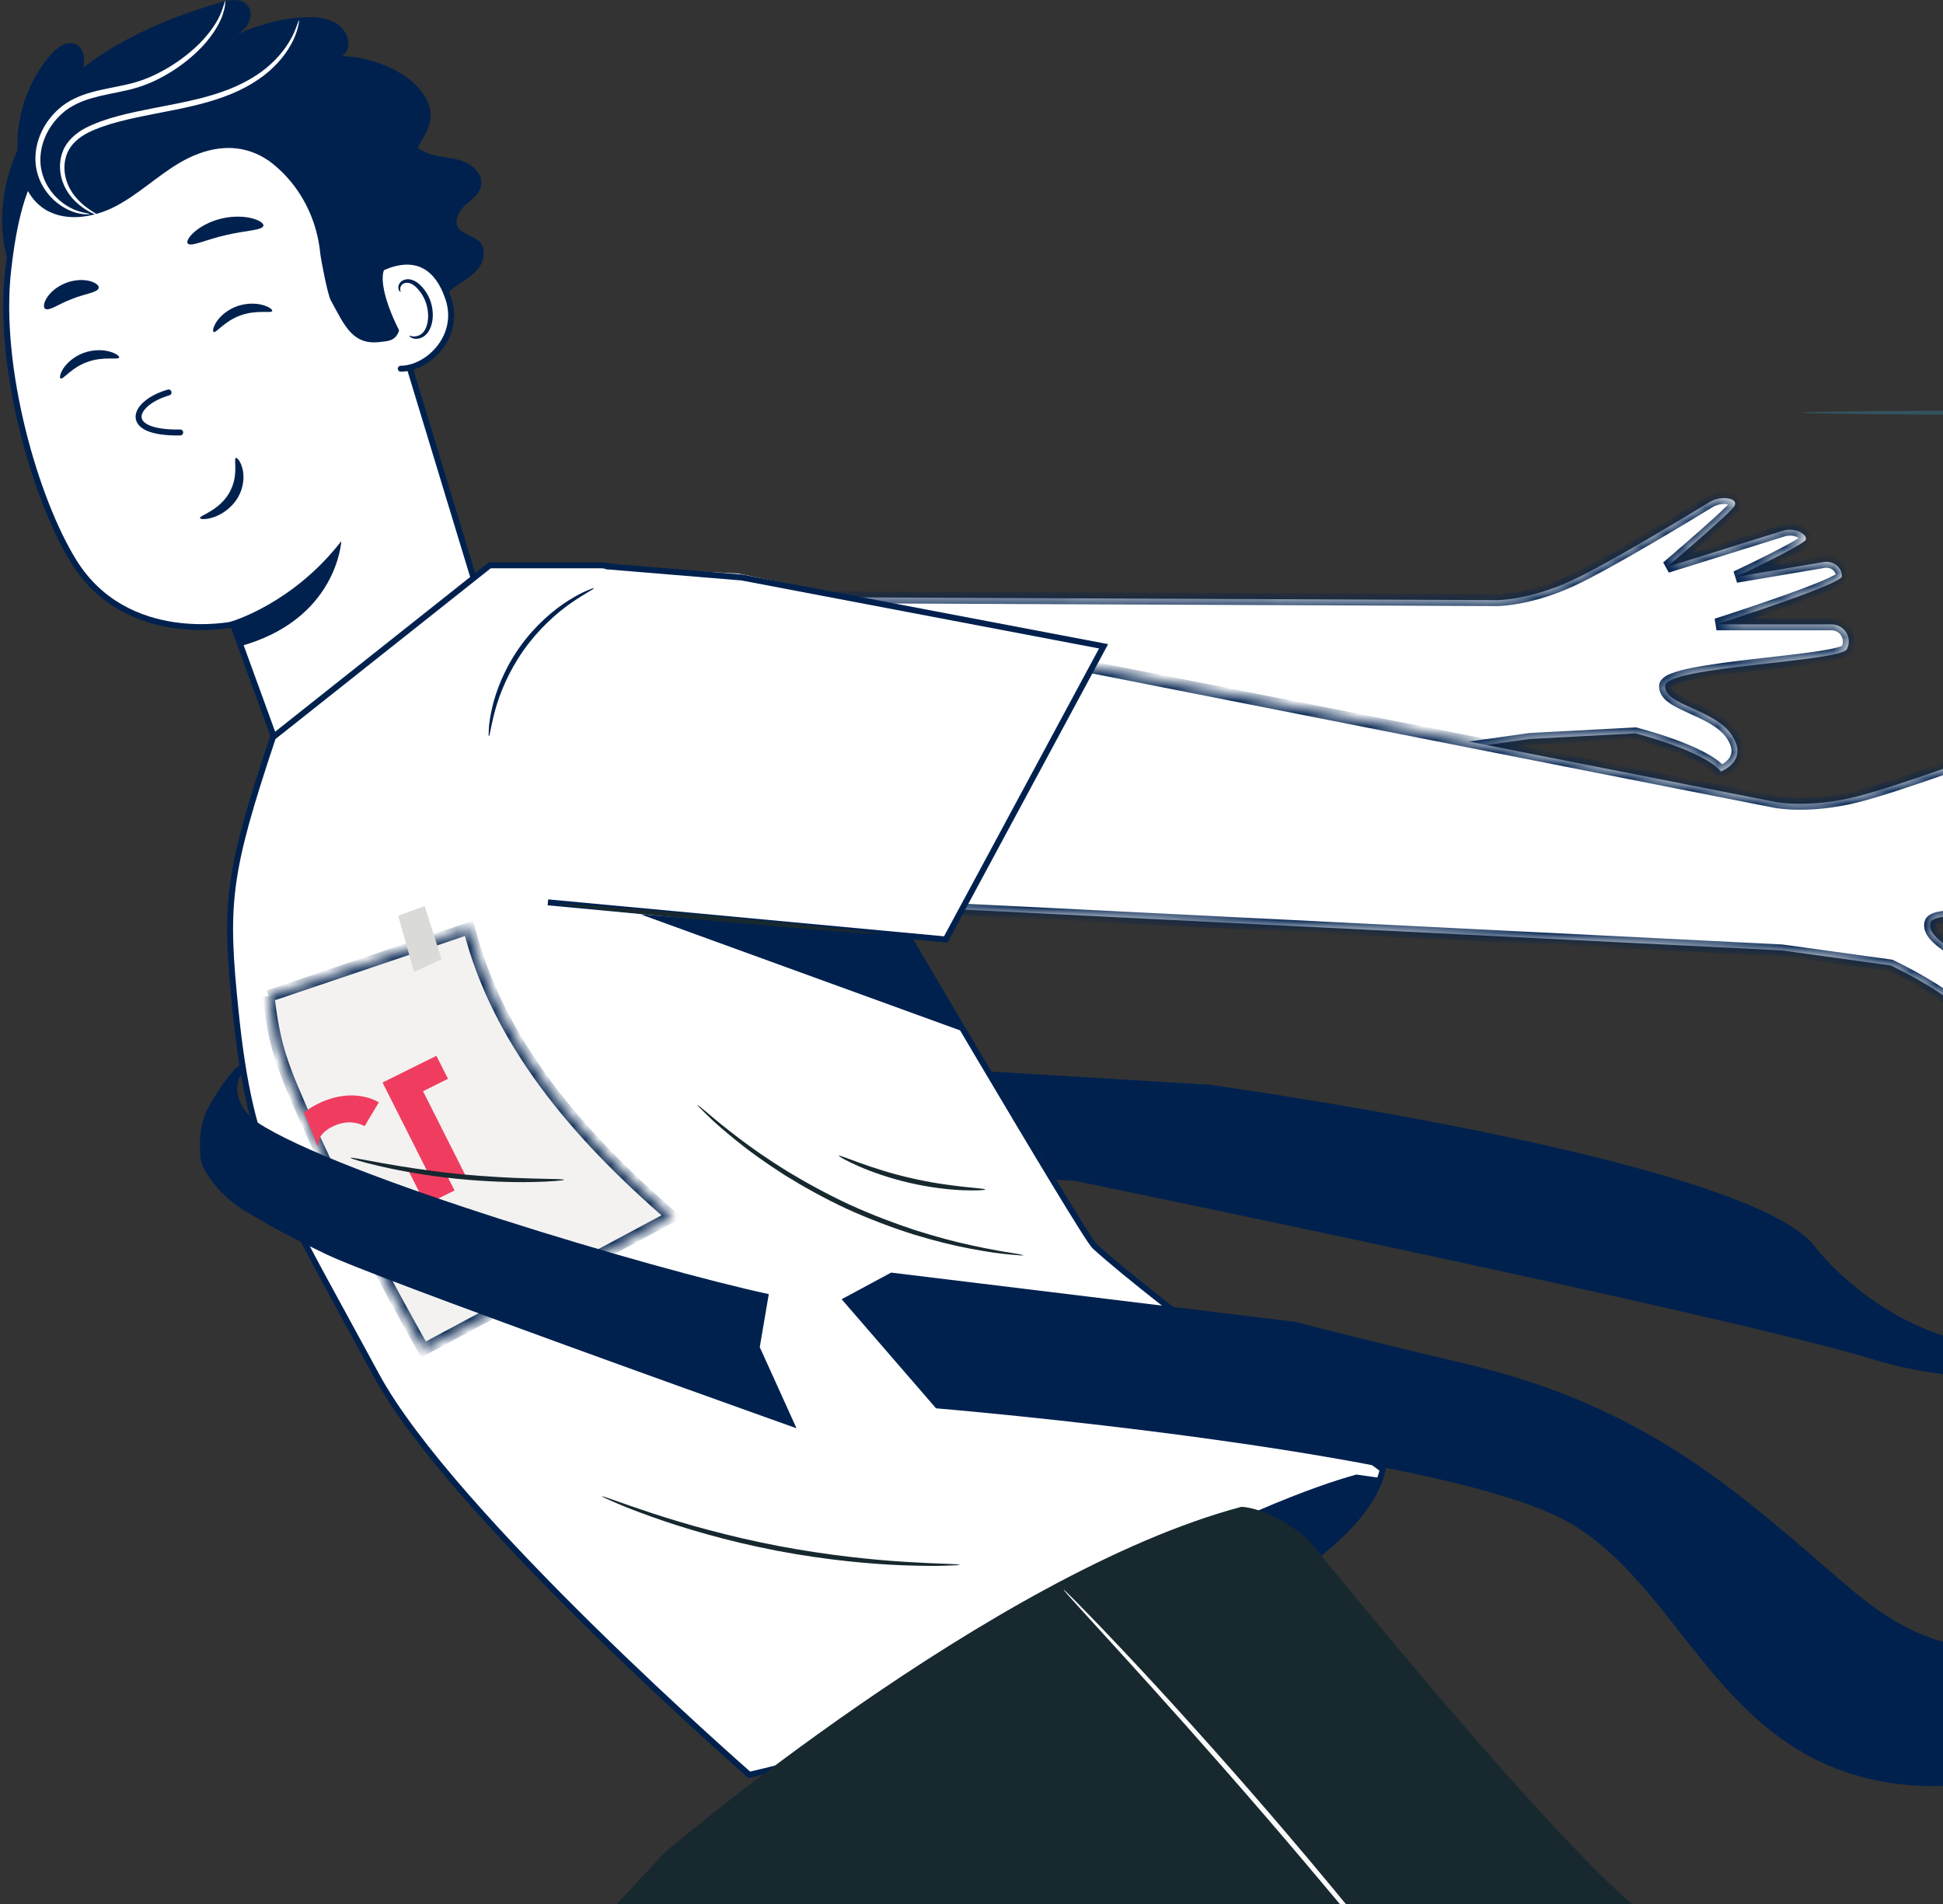 <?xml version="1.0" encoding="UTF-8"?> <svg xmlns="http://www.w3.org/2000/svg" width="151" height="148" viewBox="0 0 151 148" fill="none"><rect x="0" y="0" width="151" height="148" fill="#333333" stroke="none"/><g clip-path="url(#clip0_5929:67268)"><mask id="path-1-inside-1_5929:67268" fill="white"><path fill-rule="evenodd" clip-rule="evenodd" d="M105.491 182.921C84.937 164.72 67.065 136.188 66.78 135.245L100.937 118.027L108.544 139.365L135.735 171.663L193.657 167.08L200.873 177.613L180.55 182.921H105.491Z"></path></mask><path fill-rule="evenodd" clip-rule="evenodd" d="M105.491 182.921C84.937 164.72 67.065 136.188 66.78 135.245L100.937 118.027L108.544 139.365L135.735 171.663L193.657 167.08L200.873 177.613L180.55 182.921H105.491Z" fill="white"></path><path d="M66.78 135.245L66.572 134.832L66.225 135.007L66.337 135.379L66.78 135.245ZM105.491 182.921L105.184 183.267L105.316 183.384H105.491V182.921ZM100.937 118.027L101.373 117.872L101.197 117.378L100.729 117.614L100.937 118.027ZM108.544 139.365L108.109 139.521L108.137 139.599L108.191 139.663L108.544 139.365ZM135.735 171.663L135.381 171.961L135.534 172.143L135.771 172.124L135.735 171.663ZM193.657 167.08L194.039 166.819L193.888 166.598L193.621 166.619L193.657 167.08ZM200.873 177.613L200.99 178.061L201.626 177.894L201.254 177.352L200.873 177.613ZM180.55 182.921V183.384H180.609L180.667 183.369L180.55 182.921ZM66.337 135.379C66.361 135.457 66.408 135.551 66.448 135.627C66.494 135.717 66.557 135.83 66.634 135.966C66.789 136.236 67.008 136.605 67.288 137.06C67.847 137.971 68.652 139.238 69.672 140.787C71.713 143.885 74.621 148.116 78.163 152.887C85.245 162.424 94.873 174.136 105.184 183.267L105.798 182.575C95.555 173.505 85.971 161.85 78.906 152.335C75.375 147.58 72.477 143.363 70.445 140.278C69.428 138.735 68.629 137.477 68.076 136.576C67.8 136.125 67.586 135.766 67.437 135.506C67.363 135.376 67.307 135.274 67.268 135.2C67.222 135.111 67.217 135.093 67.223 135.111L66.337 135.379ZM100.729 117.614L66.572 134.832L66.988 135.658L101.145 118.44L100.729 117.614ZM108.98 139.21L101.373 117.872L100.501 118.182L108.109 139.521L108.98 139.21ZM136.089 171.365L108.898 139.068L108.191 139.663L135.381 171.961L136.089 171.365ZM193.621 166.619L135.698 171.202L135.771 172.124L193.694 167.541L193.621 166.619ZM201.254 177.352L194.039 166.819L193.276 167.341L200.491 177.874L201.254 177.352ZM180.667 183.369L200.99 178.061L200.756 177.166L180.433 182.474L180.667 183.369ZM180.55 182.459H105.491V183.384H180.55V182.459Z" fill="#00214E" mask="url(#path-1-inside-1_5929:67268)"></path><path d="M163.67 107.551C175.908 107.551 190.702 105.883 200.833 102.436C217.198 96.87 276.109 68.11 276.109 68.11L277.608 67.746L263.793 60.892C263.793 60.892 235.875 80.309 223.499 83.165C211.123 86.021 209.972 88.019 205.655 92.302C201.588 96.338 167.385 104.679 156.215 104.679C155.527 104.679 154.925 104.647 154.424 104.581C145.789 103.439 140.897 96.701 140.897 96.701C135.14 89.965 93.983 84.306 93.983 84.306L77.048 83.288C78.852 86.327 80.632 89.312 82.074 91.691L83.478 91.767C83.478 91.767 135.376 102.436 145.662 105.684C147.539 106.276 150.024 106.73 152.931 107.041C156.092 107.38 159.749 107.551 163.67 107.551Z" fill="#00214E"></path><path d="M21.85 85.639L22.083 84.227V84.228L21.923 85.193L21.85 85.638V85.639ZM22.22 83.399L22.226 83.362C22.226 83.361 22.226 83.361 22.226 83.361L22.219 83.399L22.22 83.399Z" fill="#65696B"></path><path d="M23.907 88.525C23.692 88.044 23.485 87.567 23.284 87.097C22.909 86.258 22.544 85.42 22.195 84.59C22.014 84.161 21.851 83.755 21.703 83.362L21.697 83.399L21.837 83.839C21.727 83.963 21.635 84.094 21.56 84.227L21.327 85.639C21.469 86.526 22.083 87.383 22.848 87.889C23.159 88.094 23.512 88.306 23.907 88.525Z" fill="#00214E"></path><mask id="path-6-inside-2_5929:67268" fill="white"><path d="M35.264 46.295L116.333 46.642C116.333 46.642 118.851 46.656 122.204 45.09C125.023 43.771 130.986 40.162 132.81 39.048C133.271 38.766 133.82 38.64 134.349 38.748C134.687 38.816 134.947 38.971 134.804 39.307C134.609 39.763 129.554 44.063 129.554 44.063L138.518 41.261C139.021 41.104 139.579 41.143 140.023 41.426C140.228 41.556 140.376 41.725 140.341 41.931C140.279 42.313 134.918 44.834 134.918 44.834L141.722 43.682C142.365 43.573 143.036 43.97 143.13 44.611L143.139 44.798C143.101 45.428 133.395 48.527 133.395 48.527L142.334 48.525C143.331 48.525 143.98 49.563 143.538 50.449C143.029 51.446 129.538 51.792 129.404 53.292C129.27 54.79 133.241 55.101 134.586 57.128C135.931 59.154 133.745 59.959 133.745 59.959C132.369 58.326 127.096 56.999 127.096 56.999L118.903 57.431L42.143 68.274L30.318 60.822L25.767 52.643L35.264 46.295Z"></path></mask><path d="M35.264 46.295L116.333 46.642C116.333 46.642 118.851 46.656 122.204 45.09C125.023 43.771 130.986 40.162 132.81 39.048C133.271 38.766 133.82 38.64 134.349 38.748C134.687 38.816 134.947 38.971 134.804 39.307C134.609 39.763 129.554 44.063 129.554 44.063L138.518 41.261C139.021 41.104 139.579 41.143 140.023 41.426C140.228 41.556 140.376 41.725 140.341 41.931C140.279 42.313 134.918 44.834 134.918 44.834L141.722 43.682C142.365 43.573 143.036 43.97 143.13 44.611L143.139 44.798C143.101 45.428 133.395 48.527 133.395 48.527L142.334 48.525C143.331 48.525 143.98 49.563 143.538 50.449C143.029 51.446 129.538 51.792 129.404 53.292C129.27 54.79 133.241 55.101 134.586 57.128C135.931 59.154 133.745 59.959 133.745 59.959C132.369 58.326 127.096 56.999 127.096 56.999L118.903 57.431L42.143 68.274L30.318 60.822L25.767 52.643L35.264 46.295Z" fill="white"></path><path d="M116.333 46.642L116.335 46.18L116.335 46.18L116.333 46.642ZM122.204 45.09L122.399 45.509L122.4 45.509L122.204 45.09ZM132.81 39.048L133.051 39.443L133.051 39.443L132.81 39.048ZM134.349 38.748L134.258 39.201L134.258 39.201L134.349 38.748ZM134.804 39.307L134.378 39.125L134.378 39.125L134.804 39.307ZM129.554 44.063L129.254 43.711L129.692 44.505L129.554 44.063ZM138.518 41.261L138.38 40.82L138.38 40.82L138.518 41.261ZM140.023 41.426L139.774 41.816L139.775 41.816L140.023 41.426ZM140.341 41.931L139.885 41.855L139.885 41.856L140.341 41.931ZM134.918 44.834L134.721 44.416L134.995 45.29L134.918 44.834ZM141.722 43.682L141.799 44.138L141.799 44.138L141.722 43.682ZM143.13 44.611L143.592 44.591L143.591 44.567L143.588 44.544L143.13 44.611ZM143.139 44.798L143.6 44.827L143.602 44.802L143.601 44.778L143.139 44.798ZM133.395 48.527L133.254 48.086L133.395 48.989L133.395 48.527ZM142.334 48.525V48.063H142.334L142.334 48.525ZM143.538 50.449L143.95 50.66L143.952 50.656L143.538 50.449ZM129.404 53.292L129.865 53.333L129.865 53.333L129.404 53.292ZM134.586 57.128L134.2 57.384L134.2 57.384L134.586 57.128ZM133.745 59.959L133.392 60.257L133.601 60.505L133.905 60.393L133.745 59.959ZM127.096 56.999L127.209 56.551L127.141 56.534L127.072 56.537L127.096 56.999ZM118.903 57.431L118.879 56.969L118.858 56.97L118.838 56.973L118.903 57.431ZM42.143 68.274L41.897 68.665L42.04 68.756L42.208 68.732L42.143 68.274ZM30.318 60.822L29.914 61.046L29.972 61.15L30.072 61.213L30.318 60.822ZM25.767 52.643L25.51 52.259L25.155 52.496L25.363 52.868L25.767 52.643ZM35.262 46.758L116.331 47.105L116.335 46.18L35.266 45.833L35.262 46.758ZM116.333 46.642C116.33 47.105 116.33 47.105 116.33 47.105C116.331 47.105 116.331 47.105 116.331 47.105C116.331 47.105 116.331 47.105 116.332 47.105C116.332 47.105 116.333 47.105 116.334 47.105C116.336 47.105 116.339 47.105 116.342 47.105C116.349 47.105 116.357 47.105 116.369 47.105C116.391 47.104 116.423 47.103 116.464 47.102C116.546 47.099 116.664 47.093 116.816 47.081C117.118 47.057 117.554 47.008 118.095 46.908C119.176 46.71 120.683 46.311 122.399 45.509L122.008 44.671C120.372 45.435 118.943 45.812 117.928 45.998C117.42 46.092 117.016 46.137 116.742 46.159C116.605 46.17 116.5 46.175 116.431 46.178C116.397 46.179 116.371 46.179 116.355 46.18C116.347 46.18 116.341 46.18 116.338 46.18C116.336 46.18 116.335 46.18 116.335 46.18C116.335 46.18 116.335 46.18 116.335 46.18C116.335 46.18 116.335 46.18 116.335 46.18C116.335 46.18 116.335 46.18 116.335 46.18C116.335 46.18 116.335 46.18 116.333 46.642ZM122.4 45.509C125.247 44.177 131.236 40.551 133.051 39.443L132.569 38.653C130.736 39.773 124.798 43.366 122.008 44.671L122.4 45.509ZM133.051 39.443C133.428 39.212 133.859 39.12 134.258 39.201L134.441 38.295C133.78 38.16 133.114 38.321 132.569 38.653L133.051 39.443ZM134.258 39.201C134.322 39.214 134.37 39.229 134.403 39.243C134.438 39.258 134.441 39.265 134.43 39.254C134.424 39.248 134.413 39.236 134.403 39.217C134.393 39.198 134.386 39.177 134.383 39.156C134.377 39.113 134.39 39.098 134.378 39.125L135.229 39.488C135.289 39.347 135.323 39.187 135.298 39.018C135.272 38.845 135.189 38.705 135.084 38.6C134.894 38.41 134.631 38.333 134.441 38.294L134.258 39.201ZM134.378 39.125C134.397 39.082 134.409 39.078 134.359 39.137C134.321 39.182 134.265 39.243 134.191 39.32C134.041 39.473 133.834 39.672 133.586 39.904C133.089 40.367 132.443 40.944 131.8 41.509C131.158 42.073 130.522 42.624 130.045 43.034C129.807 43.239 129.609 43.408 129.471 43.526C129.402 43.585 129.348 43.632 129.311 43.663C129.292 43.679 129.278 43.691 129.269 43.699C129.264 43.703 129.26 43.706 129.258 43.708C129.257 43.709 129.256 43.71 129.255 43.71C129.255 43.711 129.255 43.711 129.255 43.711C129.255 43.711 129.255 43.711 129.255 43.711C129.254 43.711 129.254 43.711 129.554 44.063C129.854 44.416 129.854 44.416 129.854 44.416C129.854 44.416 129.854 44.416 129.854 44.415C129.854 44.415 129.855 44.415 129.855 44.415C129.855 44.414 129.856 44.413 129.858 44.412C129.86 44.41 129.864 44.407 129.869 44.403C129.878 44.395 129.892 44.383 129.911 44.367C129.948 44.335 130.003 44.289 130.072 44.229C130.211 44.111 130.41 43.94 130.649 43.735C131.126 43.324 131.765 42.771 132.411 42.203C133.056 41.637 133.71 41.053 134.217 40.581C134.469 40.345 134.689 40.134 134.854 39.965C134.936 39.88 135.008 39.802 135.066 39.733C135.111 39.68 135.186 39.588 135.229 39.488L134.378 39.125ZM129.692 44.505L138.656 41.703L138.38 40.82L129.416 43.622L129.692 44.505ZM138.656 41.703C139.052 41.579 139.465 41.618 139.774 41.816L140.272 41.036C139.694 40.667 138.99 40.63 138.38 40.82L138.656 41.703ZM139.775 41.816C139.81 41.838 139.837 41.859 139.857 41.877C139.878 41.895 139.888 41.908 139.892 41.913C139.895 41.918 139.891 41.914 139.887 41.9C139.883 41.885 139.883 41.868 139.885 41.855L140.798 42.007C140.882 41.502 140.501 41.182 140.272 41.036L139.775 41.816ZM139.885 41.856C139.901 41.76 139.945 41.702 139.95 41.695C139.961 41.681 139.966 41.677 139.956 41.687C139.937 41.705 139.896 41.737 139.827 41.785C139.692 41.879 139.491 42 139.239 42.143C138.738 42.428 138.07 42.775 137.398 43.113C136.728 43.45 136.058 43.776 135.556 44.017C135.305 44.138 135.096 44.238 134.95 44.307C134.877 44.342 134.82 44.369 134.781 44.388C134.761 44.397 134.746 44.404 134.736 44.408C134.731 44.411 134.727 44.413 134.725 44.414C134.724 44.414 134.723 44.415 134.722 44.415C134.722 44.415 134.721 44.415 134.721 44.415C134.721 44.416 134.721 44.416 134.721 44.416C134.721 44.416 134.721 44.416 134.918 44.834C135.115 45.253 135.115 45.253 135.115 45.253C135.115 45.252 135.115 45.252 135.115 45.252C135.115 45.252 135.115 45.252 135.116 45.252C135.116 45.252 135.117 45.251 135.119 45.251C135.121 45.249 135.125 45.248 135.13 45.245C135.141 45.24 135.156 45.233 135.176 45.224C135.215 45.205 135.273 45.178 135.347 45.143C135.494 45.073 135.704 44.972 135.957 44.851C136.462 44.608 137.137 44.28 137.814 43.939C138.49 43.599 139.174 43.244 139.696 42.948C139.955 42.801 140.184 42.663 140.353 42.546C140.437 42.488 140.518 42.427 140.584 42.366C140.617 42.336 140.655 42.297 140.69 42.25C140.72 42.211 140.778 42.126 140.798 42.005L139.885 41.856ZM134.995 45.29L141.799 44.138L141.644 43.226L134.841 44.378L134.995 45.29ZM141.799 44.138C142.241 44.063 142.624 44.345 142.673 44.678L143.588 44.544C143.449 43.595 142.489 43.083 141.644 43.226L141.799 44.138ZM142.668 44.631L142.677 44.819L143.601 44.778L143.592 44.591L142.668 44.631ZM142.677 44.77C142.684 44.652 142.741 44.583 142.746 44.575C142.758 44.561 142.76 44.563 142.738 44.58C142.695 44.613 142.616 44.664 142.49 44.732C142.242 44.866 141.877 45.031 141.423 45.219C140.52 45.593 139.313 46.036 138.099 46.462C136.887 46.888 135.676 47.294 134.767 47.593C134.313 47.743 133.934 47.867 133.67 47.952C133.537 47.995 133.433 48.029 133.362 48.051C133.327 48.063 133.3 48.072 133.282 48.077C133.273 48.08 133.266 48.083 133.261 48.084C133.259 48.085 133.257 48.085 133.256 48.086C133.255 48.086 133.255 48.086 133.255 48.086C133.254 48.086 133.254 48.086 133.254 48.086C133.254 48.086 133.254 48.086 133.395 48.527C133.536 48.967 133.536 48.967 133.536 48.967C133.536 48.967 133.536 48.967 133.536 48.967C133.536 48.967 133.537 48.967 133.537 48.967C133.539 48.966 133.54 48.966 133.543 48.965C133.548 48.964 133.555 48.961 133.564 48.958C133.582 48.952 133.61 48.944 133.645 48.932C133.717 48.909 133.821 48.875 133.955 48.832C134.221 48.746 134.601 48.622 135.057 48.472C135.969 48.171 137.186 47.763 138.406 47.335C139.623 46.907 140.85 46.458 141.777 46.074C142.239 45.883 142.638 45.703 142.928 45.547C143.071 45.469 143.204 45.389 143.308 45.308C143.359 45.268 143.418 45.217 143.468 45.154C143.513 45.098 143.591 44.985 143.6 44.827L142.677 44.77ZM133.395 48.989L142.334 48.988L142.334 48.063L133.395 48.064L133.395 48.989ZM142.334 48.988C142.993 48.988 143.41 49.67 143.124 50.242L143.952 50.656C144.551 49.457 143.668 48.063 142.334 48.063V48.988ZM143.126 50.239C143.155 50.183 143.187 50.162 143.178 50.169C143.172 50.173 143.151 50.187 143.106 50.208C143.014 50.249 142.873 50.297 142.675 50.348C142.281 50.449 141.732 50.548 141.067 50.645C139.738 50.84 138.012 51.022 136.277 51.222C134.553 51.422 132.82 51.639 131.507 51.902C130.853 52.033 130.279 52.18 129.856 52.351C129.645 52.436 129.447 52.537 129.29 52.663C129.138 52.784 128.968 52.977 128.943 53.25L129.865 53.333C129.857 53.419 129.808 53.433 129.868 53.385C129.925 53.34 130.03 53.279 130.203 53.209C130.544 53.07 131.05 52.937 131.689 52.809C132.959 52.554 134.655 52.341 136.384 52.141C138.102 51.943 139.853 51.758 141.201 51.56C141.874 51.462 142.463 51.358 142.906 51.244C143.126 51.187 143.326 51.123 143.488 51.05C143.57 51.013 143.653 50.968 143.728 50.912C143.8 50.859 143.89 50.778 143.95 50.66L143.126 50.239ZM128.943 53.25C128.888 53.871 129.277 54.309 129.696 54.613C130.116 54.917 130.689 55.179 131.249 55.433C131.828 55.695 132.42 55.96 132.951 56.28C133.482 56.601 133.917 56.958 134.2 57.384L134.971 56.873C134.581 56.285 134.017 55.843 133.429 55.488C132.841 55.134 132.196 54.847 131.631 54.59C131.047 54.326 130.568 54.102 130.239 53.864C129.91 53.625 129.853 53.461 129.865 53.333L128.943 53.25ZM134.2 57.384C134.497 57.831 134.57 58.166 134.56 58.405C134.549 58.643 134.454 58.84 134.314 59.007C134.171 59.179 133.989 59.311 133.833 59.402C133.757 59.446 133.691 59.479 133.645 59.499C133.623 59.51 133.605 59.517 133.595 59.521C133.59 59.523 133.586 59.525 133.585 59.525C133.584 59.526 133.583 59.526 133.583 59.526C133.584 59.526 133.584 59.526 133.584 59.525C133.584 59.525 133.584 59.525 133.585 59.525C133.585 59.525 133.585 59.525 133.585 59.525C133.585 59.525 133.585 59.525 133.745 59.959C133.905 60.393 133.905 60.393 133.905 60.393C133.906 60.393 133.906 60.393 133.906 60.393C133.906 60.392 133.907 60.392 133.907 60.392C133.908 60.392 133.909 60.392 133.91 60.391C133.912 60.39 133.915 60.389 133.918 60.388C133.925 60.385 133.934 60.382 133.944 60.378C133.965 60.369 133.993 60.357 134.028 60.342C134.097 60.31 134.191 60.264 134.298 60.201C134.51 60.078 134.79 59.882 135.025 59.599C135.264 59.312 135.463 58.928 135.484 58.445C135.505 57.964 135.347 57.439 134.971 56.872L134.2 57.384ZM134.099 59.661C133.694 59.18 133.039 58.757 132.337 58.397C131.625 58.03 130.816 57.703 130.061 57.432C129.304 57.16 128.593 56.94 128.071 56.788C127.809 56.712 127.595 56.653 127.445 56.613C127.371 56.593 127.312 56.577 127.272 56.567C127.252 56.562 127.236 56.558 127.226 56.555C127.22 56.554 127.216 56.553 127.214 56.552C127.212 56.551 127.211 56.551 127.21 56.551C127.21 56.551 127.21 56.551 127.209 56.551C127.209 56.551 127.209 56.551 127.209 56.551C127.209 56.551 127.209 56.551 127.096 56.999C126.983 57.448 126.983 57.448 126.983 57.448C126.983 57.448 126.983 57.448 126.983 57.448C126.983 57.448 126.983 57.448 126.984 57.448C126.984 57.448 126.985 57.448 126.986 57.449C126.988 57.449 126.992 57.45 126.997 57.451C127.006 57.453 127.02 57.457 127.039 57.462C127.077 57.472 127.133 57.487 127.205 57.506C127.349 57.545 127.558 57.602 127.812 57.676C128.322 57.824 129.015 58.038 129.748 58.302C130.483 58.566 131.251 58.878 131.914 59.219C132.589 59.566 133.109 59.921 133.392 60.257L134.099 59.661ZM127.072 56.537L118.879 56.969L118.927 57.893L127.12 57.461L127.072 56.537ZM118.838 56.973L42.078 67.816L42.208 68.732L118.968 57.889L118.838 56.973ZM42.39 67.883L30.565 60.43L30.072 61.213L41.897 68.665L42.39 67.883ZM30.723 60.597L26.171 52.418L25.363 52.868L29.914 61.046L30.723 60.597ZM26.024 53.028L35.521 46.68L35.007 45.911L25.51 52.259L26.024 53.028Z" fill="#00214E" mask="url(#path-6-inside-2_5929:67268)"></path><mask id="path-8-inside-3_5929:67268" fill="white"><path d="M55.223 46.031L138.001 62.334C138.001 62.334 140.572 62.844 144.311 61.903C147.455 61.109 154.27 58.594 156.358 57.814C156.884 57.618 157.471 57.597 157.99 57.811C158.322 57.947 158.557 58.156 158.343 58.471C158.052 58.899 152.027 62.3 152.027 62.3L161.748 61.199C162.293 61.138 162.857 61.287 163.253 61.664C163.436 61.837 163.554 62.038 163.478 62.243C163.337 62.621 157.354 64.143 157.354 64.143L164.538 64.303C165.217 64.318 165.825 64.856 165.792 65.53L165.763 65.723C165.598 66.358 155.061 67.617 155.061 67.617L164.196 69.374C165.214 69.569 165.671 70.758 165.042 71.576C164.322 72.495 150.467 70.196 150.03 71.701C149.593 73.206 153.589 74.305 154.559 76.641C155.528 78.975 153.134 79.368 153.134 79.368C152.054 77.43 146.93 75.035 146.93 75.035L138.471 73.865L57.861 69.846L47.266 59.903L44.249 50.65L55.223 46.031Z"></path></mask><path d="M55.223 46.031L138.001 62.334C138.001 62.334 140.572 62.844 144.311 61.903C147.455 61.109 154.27 58.594 156.358 57.814C156.884 57.618 157.471 57.597 157.99 57.811C158.322 57.947 158.557 58.156 158.343 58.471C158.052 58.899 152.027 62.3 152.027 62.3L161.748 61.199C162.293 61.138 162.857 61.287 163.253 61.664C163.436 61.837 163.554 62.038 163.478 62.243C163.337 62.621 157.354 64.143 157.354 64.143L164.538 64.303C165.217 64.318 165.825 64.856 165.792 65.53L165.763 65.723C165.598 66.358 155.061 67.617 155.061 67.617L164.196 69.374C165.214 69.569 165.671 70.758 165.042 71.576C164.322 72.495 150.467 70.196 150.03 71.701C149.593 73.206 153.589 74.305 154.559 76.641C155.528 78.975 153.134 79.368 153.134 79.368C152.054 77.43 146.93 75.035 146.93 75.035L138.471 73.865L57.861 69.846L47.266 59.903L44.249 50.65L55.223 46.031Z" fill="white"></path><path d="M138.001 62.334L138.091 61.881L138.09 61.881L138.001 62.334ZM144.311 61.903L144.424 62.351L144.424 62.351L144.311 61.903ZM156.358 57.814L156.196 57.381L156.196 57.381L156.358 57.814ZM157.99 57.811L157.814 58.239L157.814 58.239L157.99 57.811ZM158.343 58.471L158.726 58.731L158.726 58.731L158.343 58.471ZM152.027 62.3L151.8 61.897L152.079 62.759L152.027 62.3ZM161.748 61.199L161.696 60.74L161.696 60.74L161.748 61.199ZM163.253 61.664L162.934 61.999L162.935 62L163.253 61.664ZM163.478 62.243L163.044 62.081L163.044 62.082L163.478 62.243ZM157.354 64.143L157.241 63.694L157.344 64.605L157.354 64.143ZM164.538 64.303L164.528 64.766L164.528 64.766L164.538 64.303ZM165.792 65.53L166.249 65.597L166.253 65.575L166.254 65.552L165.792 65.53ZM165.763 65.723L166.211 65.84L166.217 65.815L166.221 65.79L165.763 65.723ZM155.061 67.617L155.006 67.157L154.973 68.071L155.061 67.617ZM164.196 69.374L164.109 69.828L164.109 69.828L164.196 69.374ZM165.042 71.576L165.406 71.861L165.409 71.858L165.042 71.576ZM154.559 76.641L154.132 76.818L154.132 76.818L154.559 76.641ZM153.134 79.368L152.73 79.593L152.888 79.877L153.209 79.825L153.134 79.368ZM146.93 75.035L147.126 74.616L147.063 74.587L146.994 74.577L146.93 75.035ZM138.471 73.865L138.535 73.407L138.515 73.404L138.494 73.403L138.471 73.865ZM57.861 69.846L57.545 70.183L57.668 70.299L57.838 70.308L57.861 69.846ZM47.266 59.903L46.826 60.047L46.863 60.159L46.949 60.24L47.266 59.903ZM44.249 50.65L44.07 50.223L43.677 50.388L43.809 50.793L44.249 50.65ZM55.134 46.485L137.911 62.788L138.09 61.881L55.312 45.578L55.134 46.485ZM138.001 62.334C137.911 62.788 137.911 62.788 137.911 62.788C137.911 62.788 137.911 62.788 137.912 62.788C137.912 62.788 137.912 62.788 137.912 62.788C137.913 62.789 137.914 62.789 137.915 62.789C137.917 62.789 137.92 62.79 137.923 62.791C137.929 62.792 137.938 62.793 137.95 62.795C137.973 62.799 138.005 62.805 138.047 62.812C138.131 62.825 138.253 62.842 138.41 62.859C138.724 62.894 139.178 62.929 139.75 62.934C140.894 62.944 142.511 62.833 144.424 62.351L144.198 61.454C142.372 61.914 140.835 62.019 139.758 62.009C139.22 62.005 138.797 61.971 138.512 61.94C138.369 61.924 138.261 61.909 138.19 61.898C138.154 61.892 138.128 61.888 138.111 61.885C138.103 61.883 138.097 61.882 138.094 61.881C138.092 61.881 138.091 61.881 138.09 61.881C138.09 61.881 138.09 61.881 138.09 61.881C138.09 61.881 138.09 61.881 138.09 61.881C138.09 61.881 138.09 61.881 138.09 61.881C138.091 61.881 138.091 61.881 138.001 62.334ZM144.424 62.351C147.599 61.55 154.442 59.024 156.52 58.247L156.196 57.381C154.098 58.165 147.311 60.669 144.198 61.454L144.424 62.351ZM156.52 58.247C156.954 58.085 157.419 58.076 157.814 58.239L158.167 57.384C157.523 57.118 156.814 57.15 156.196 57.381L156.52 58.247ZM157.814 58.239C157.878 58.265 157.926 58.29 157.958 58.312C157.992 58.335 157.996 58.344 157.988 58.334C157.984 58.327 157.977 58.314 157.971 58.295C157.965 58.276 157.962 58.255 157.963 58.235C157.965 58.193 157.979 58.183 157.961 58.211L158.726 58.731C158.814 58.601 158.88 58.447 158.887 58.274C158.895 58.096 158.839 57.94 158.754 57.815C158.601 57.589 158.352 57.46 158.166 57.383L157.814 58.239ZM157.961 58.211C157.986 58.173 157.997 58.173 157.934 58.224C157.886 58.263 157.816 58.314 157.724 58.379C157.541 58.506 157.289 58.669 156.988 58.858C156.388 59.233 155.613 59.696 154.842 60.147C154.073 60.597 153.312 61.035 152.744 61.36C152.46 61.523 152.223 61.657 152.059 61.751C151.976 61.797 151.911 61.834 151.867 61.859C151.845 61.871 151.828 61.881 151.817 61.887C151.811 61.89 151.807 61.893 151.804 61.895C151.803 61.895 151.802 61.896 151.801 61.896C151.801 61.897 151.8 61.897 151.8 61.897C151.8 61.897 151.8 61.897 151.8 61.897C151.8 61.897 151.8 61.897 152.027 62.3C152.255 62.702 152.255 62.702 152.255 62.702C152.255 62.702 152.255 62.702 152.255 62.702C152.255 62.702 152.256 62.702 152.256 62.702C152.257 62.701 152.258 62.701 152.259 62.7C152.262 62.698 152.266 62.696 152.272 62.693C152.284 62.686 152.301 62.676 152.323 62.664C152.367 62.639 152.432 62.602 152.515 62.555C152.681 62.461 152.918 62.326 153.203 62.163C153.773 61.837 154.537 61.398 155.31 60.945C156.082 60.492 156.867 60.024 157.479 59.642C157.784 59.451 158.051 59.278 158.252 59.138C158.353 59.068 158.442 59.002 158.515 58.944C158.572 58.898 158.664 58.821 158.726 58.731L157.961 58.211ZM152.079 62.759L161.8 61.659L161.696 60.74L151.975 61.84L152.079 62.759ZM161.8 61.659C162.234 61.61 162.654 61.733 162.934 61.999L163.572 61.329C163.06 60.842 162.352 60.666 161.696 60.74L161.8 61.659ZM162.935 62C162.967 62.03 162.991 62.057 163.009 62.08C163.027 62.104 163.036 62.12 163.039 62.128C163.043 62.135 163.04 62.132 163.039 62.12C163.038 62.106 163.04 62.092 163.044 62.081L163.911 62.404C164.093 61.915 163.775 61.522 163.571 61.328L162.935 62ZM163.044 62.082C163.078 61.991 163.132 61.944 163.137 61.939C163.15 61.927 163.155 61.925 163.142 61.933C163.118 61.949 163.069 61.974 162.988 62.01C162.83 62.079 162.6 62.164 162.314 62.261C161.745 62.453 160.992 62.676 160.238 62.89C159.485 63.102 158.735 63.304 158.174 63.452C157.893 63.526 157.659 63.587 157.496 63.629C157.415 63.65 157.351 63.666 157.307 63.677C157.285 63.683 157.268 63.687 157.257 63.69C157.252 63.692 157.247 63.693 157.245 63.693C157.243 63.694 157.242 63.694 157.242 63.694C157.241 63.694 157.241 63.694 157.241 63.694C157.241 63.694 157.241 63.694 157.241 63.694C157.241 63.694 157.241 63.694 157.354 64.143C157.468 64.591 157.469 64.591 157.469 64.591C157.469 64.591 157.469 64.591 157.469 64.591C157.469 64.591 157.469 64.591 157.47 64.591C157.47 64.59 157.472 64.59 157.473 64.59C157.476 64.589 157.48 64.588 157.486 64.586C157.497 64.584 157.514 64.579 157.536 64.573C157.581 64.562 157.645 64.546 157.728 64.524C157.892 64.482 158.127 64.421 158.409 64.346C158.974 64.197 159.729 63.995 160.489 63.78C161.248 63.565 162.018 63.337 162.61 63.138C162.904 63.038 163.165 62.943 163.361 62.856C163.457 62.814 163.551 62.768 163.63 62.719C163.669 62.695 163.715 62.664 163.758 62.624C163.795 62.591 163.869 62.518 163.911 62.403L163.044 62.082ZM157.344 64.605L164.528 64.766L164.549 63.841L157.365 63.68L157.344 64.605ZM164.528 64.766C165.003 64.776 165.347 65.147 165.33 65.507L166.254 65.552C166.302 64.566 165.432 63.86 164.549 63.841L164.528 64.766ZM165.334 65.463L165.306 65.656L166.221 65.79L166.249 65.597L165.334 65.463ZM165.316 65.607C165.346 65.493 165.413 65.437 165.419 65.432C165.432 65.421 165.432 65.424 165.405 65.438C165.354 65.464 165.261 65.501 165.118 65.546C164.837 65.634 164.43 65.731 163.929 65.834C162.93 66.039 161.608 66.254 160.282 66.451C158.959 66.647 157.639 66.824 156.651 66.951C156.156 67.015 155.745 67.067 155.457 67.102C155.313 67.12 155.2 67.134 155.123 67.143C155.085 67.148 155.055 67.151 155.036 67.154C155.026 67.155 155.018 67.156 155.013 67.157C155.011 67.157 155.009 67.157 155.008 67.157C155.007 67.157 155.007 67.157 155.006 67.157C155.006 67.157 155.006 67.157 155.006 67.157C155.006 67.157 155.006 67.157 155.061 67.617C155.116 68.076 155.116 68.076 155.116 68.076C155.116 68.076 155.116 68.076 155.116 68.076C155.116 68.076 155.117 68.076 155.118 68.076C155.119 68.076 155.121 68.075 155.123 68.075C155.128 68.074 155.136 68.073 155.146 68.072C155.166 68.07 155.196 68.066 155.235 68.061C155.312 68.052 155.426 68.038 155.571 68.02C155.86 67.985 156.273 67.933 156.769 67.869C157.761 67.741 159.087 67.563 160.418 67.366C161.748 67.168 163.09 66.95 164.114 66.74C164.624 66.636 165.068 66.531 165.394 66.428C165.556 66.378 165.706 66.323 165.827 66.261C165.886 66.231 165.955 66.19 166.017 66.137C166.073 66.091 166.171 65.994 166.211 65.84L165.316 65.607ZM154.973 68.071L164.109 69.828L164.284 68.92L155.148 67.162L154.973 68.071ZM164.109 69.828C164.794 69.96 165.092 70.753 164.675 71.294L165.409 71.858C166.25 70.763 165.635 69.179 164.284 68.92L164.109 69.828ZM164.678 71.291C164.715 71.243 164.749 71.23 164.737 71.236C164.729 71.24 164.703 71.25 164.651 71.263C164.548 71.288 164.392 71.309 164.179 71.322C163.756 71.348 163.174 71.341 162.475 71.31C161.077 71.247 159.277 71.094 157.465 70.957C155.662 70.822 153.849 70.702 152.455 70.713C151.762 70.718 151.147 70.756 150.682 70.847C150.451 70.892 150.23 70.956 150.048 71.052C149.87 71.145 149.663 71.305 149.586 71.572L150.474 71.83C150.451 71.908 150.404 71.91 150.478 71.871C150.547 71.834 150.669 71.792 150.86 71.755C151.239 71.68 151.784 71.643 152.462 71.638C153.812 71.628 155.589 71.744 157.395 71.88C159.191 72.015 161.017 72.17 162.433 72.234C163.141 72.265 163.763 72.275 164.237 72.245C164.473 72.231 164.689 72.205 164.868 72.162C164.957 72.141 165.05 72.112 165.136 72.07C165.219 72.031 165.323 71.967 165.406 71.861L164.678 71.291ZM149.586 71.572C149.408 72.186 149.713 72.703 150.079 73.095C150.446 73.487 150.978 73.867 151.5 74.236C152.039 74.618 152.591 75.005 153.071 75.438C153.55 75.871 153.926 76.323 154.132 76.818L154.986 76.463C154.706 75.79 154.22 75.229 153.691 74.751C153.162 74.275 152.561 73.855 152.034 73.482C151.491 73.097 151.045 72.773 150.755 72.463C150.465 72.153 150.434 71.968 150.474 71.83L149.586 71.572ZM154.132 76.818C154.346 77.335 154.355 77.696 154.296 77.943C154.236 78.19 154.096 78.376 153.917 78.522C153.734 78.671 153.519 78.771 153.34 78.834C153.253 78.865 153.178 78.885 153.127 78.897C153.102 78.903 153.082 78.907 153.071 78.91C153.065 78.911 153.061 78.912 153.059 78.912C153.058 78.912 153.057 78.912 153.058 78.912C153.058 78.912 153.058 78.912 153.058 78.912C153.058 78.912 153.058 78.912 153.059 78.912C153.059 78.912 153.059 78.912 153.059 78.912C153.059 78.912 153.059 78.912 153.134 79.368C153.209 79.825 153.209 79.825 153.21 79.825C153.21 79.825 153.21 79.825 153.21 79.825C153.211 79.825 153.211 79.824 153.211 79.824C153.212 79.824 153.213 79.824 153.215 79.824C153.217 79.823 153.22 79.823 153.224 79.822C153.231 79.821 153.24 79.819 153.251 79.817C153.274 79.812 153.305 79.806 153.344 79.796C153.42 79.778 153.525 79.749 153.646 79.707C153.886 79.623 154.208 79.479 154.503 79.238C154.801 78.994 155.078 78.644 155.195 78.16C155.311 77.677 155.256 77.114 154.986 76.463L154.132 76.818ZM153.538 79.143C153.222 78.576 152.639 78.016 151.995 77.51C151.341 76.996 150.581 76.503 149.863 76.077C149.145 75.65 148.462 75.286 147.959 75.028C147.707 74.899 147.5 74.797 147.355 74.726C147.283 74.691 147.226 74.664 147.187 74.645C147.168 74.636 147.153 74.629 147.142 74.624C147.137 74.622 147.133 74.62 147.131 74.618C147.129 74.618 147.128 74.617 147.127 74.617C147.127 74.617 147.127 74.617 147.127 74.617C147.126 74.617 147.126 74.616 147.126 74.616C147.126 74.616 147.126 74.616 146.93 75.035C146.735 75.454 146.735 75.454 146.734 75.454C146.735 75.454 146.735 75.454 146.735 75.454C146.735 75.454 146.735 75.454 146.735 75.455C146.736 75.455 146.736 75.455 146.737 75.456C146.74 75.457 146.743 75.458 146.748 75.461C146.757 75.465 146.771 75.472 146.789 75.48C146.826 75.498 146.88 75.524 146.95 75.558C147.09 75.626 147.291 75.726 147.537 75.851C148.028 76.103 148.694 76.458 149.391 76.873C150.09 77.287 150.813 77.757 151.423 78.237C152.044 78.725 152.507 79.192 152.73 79.593L153.538 79.143ZM146.994 74.577L138.535 73.407L138.408 74.323L146.867 75.493L146.994 74.577ZM138.494 73.403L57.884 69.384L57.838 70.308L138.448 74.327L138.494 73.403ZM58.178 69.508L47.582 59.566L46.949 60.24L57.545 70.183L58.178 69.508ZM47.706 59.76L44.689 50.506L43.809 50.793L46.826 60.047L47.706 59.76ZM44.428 51.076L55.402 46.458L55.044 45.605L44.07 50.223L44.428 51.076Z" fill="#00214E" mask="url(#path-8-inside-3_5929:67268)"></path><path d="M30.689 8.718C30.898 10.207 32.024 11.531 33.467 11.986C34.291 12.246 35.185 12.241 35.995 12.538C36.805 12.836 37.56 13.611 37.386 14.45C37.254 15.078 36.671 15.489 36.193 15.922C35.716 16.355 35.287 17.023 35.566 17.602C35.873 18.239 36.798 18.285 37.282 18.802C37.793 19.347 37.639 20.262 37.184 20.853C36.727 21.443 36.046 21.81 35.431 22.237C34.816 22.663 34.218 23.224 34.092 23.957" fill="#00214E"></path><path d="M1.205 21.786C-1.023 17.203 0.534 11.457 3.924 7.639C7.313 3.82 12.201 1.637 17.118 0.191C17.825 -0.016 18.702 -0.169 19.201 0.369C19.64 0.842 19.508 1.639 19.089 2.13C18.67 2.62 18.045 2.879 17.444 3.12C19.446 2.132 21.615 1.389 23.851 1.335C24.631 1.316 25.449 1.392 26.113 1.801C26.777 2.209 27.237 3.026 27.016 3.77C26.795 4.514 25.738 4.935 25.163 4.411C27.274 4.163 29.465 4.656 31.261 5.782C32.548 6.589 33.719 7.979 33.422 9.461C33.248 10.33 32.6 11.033 32.32 11.875C31.808 13.414 32.589 15.042 33.19 16.548C34.125 18.89 34.659 21.445 34.29 23.937C33.92 26.429 32.556 28.845 30.366 30.118" fill="#00214E"></path><path d="M10.643 7.18L11.36 6.917C19.247 4.531 26.162 9.211 28.349 17.101L37.899 48.529L22.778 61.382L18.101 48.529C18.101 48.529 9.877 50.282 5.755 43.677C2.727 38.824 -0.215 28.554 0.631 21.029C1.497 13.332 3.439 9.824 10.643 7.18Z" fill="white" stroke="#00214E" stroke-width="0.463"></path><path d="M13.099 30.504C10.296 31.309 9.389 33.693 14.005 33.612" stroke="#00214E" stroke-width="0.463" stroke-linecap="round" stroke-linejoin="round"></path><path d="M17.865 48.339C17.865 48.339 22.697 46.995 26.524 42.059C26.524 42.059 26.213 48.198 18.56 50.253L17.865 48.339Z" fill="#00214E"></path><path d="M28.493 21.213C28.599 21.111 33.034 17.845 34.749 22.938C35.753 25.919 34.282 27.381 32.878 28.052C31.883 28.527 30.922 28.605 30.899 28.546C30.84 28.402 28.493 21.213 28.493 21.213Z" fill="white"></path><path d="M34.839 23.186L34.619 23.26L34.619 23.26L34.839 23.186ZM31.145 28.424C31.017 28.424 30.913 28.528 30.913 28.656C30.913 28.783 31.017 28.887 31.145 28.887V28.424ZM28.742 21.628C28.738 21.632 28.802 21.58 28.939 21.49C29.068 21.404 29.25 21.292 29.471 21.176C29.916 20.942 30.508 20.695 31.14 20.604C31.771 20.513 32.431 20.578 33.031 20.95C33.631 21.322 34.203 22.022 34.619 23.26L35.058 23.112C34.617 21.804 33.991 21.001 33.274 20.557C32.557 20.112 31.78 20.045 31.074 20.146C30.371 20.248 29.727 20.519 29.256 20.767C29.02 20.891 28.824 21.011 28.684 21.104C28.551 21.192 28.453 21.264 28.423 21.293L28.742 21.628ZM34.619 23.26C35.093 24.666 34.719 25.953 33.973 26.895C33.221 27.846 32.109 28.424 31.145 28.424V28.887C32.277 28.887 33.514 28.221 34.336 27.182C35.164 26.135 35.588 24.688 35.058 23.112L34.619 23.26Z" fill="#00214E"></path><path d="M31.814 26.096C31.831 26.072 31.925 26.128 32.098 26.148C32.268 26.165 32.537 26.128 32.772 25.94C33.248 25.562 33.416 24.557 33.132 23.631C32.99 23.162 32.743 22.753 32.454 22.443C32.172 22.122 31.842 21.942 31.552 21.985C31.259 22.012 31.121 22.239 31.106 22.402C31.085 22.568 31.152 22.659 31.129 22.677C31.118 22.694 30.989 22.628 30.96 22.403C30.946 22.296 30.966 22.155 31.054 22.017C31.143 21.877 31.308 21.767 31.505 21.724C31.91 21.62 32.388 21.863 32.705 22.204C33.044 22.54 33.333 22.995 33.493 23.521C33.806 24.558 33.599 25.694 32.929 26.153C32.599 26.366 32.262 26.358 32.066 26.289C31.864 26.216 31.799 26.111 31.814 26.096Z" fill="#00214E"></path><path d="M20.851 12.466C18.305 10.763 15.7 11.631 13.963 12.651C12.227 13.67 10.757 15.105 8.971 16.038C7.185 16.97 4.848 17.305 3.241 16.094C2.05 15.197 1.534 13.656 1.395 12.18C1.132 9.342 2.073 6.413 3.945 4.253C4.433 3.688 5.182 3.133 5.869 3.432C6.72 3.802 6.598 5.023 6.331 5.906C6.331 5.906 14.963 2.672 20.258 4.461C25.555 6.252 20.851 12.466 20.851 12.466Z" fill="#00214E"></path><path d="M18.859 11.333C19.459 10 20.206 7.101 21.234 6.058C22.264 5.013 23.949 5.344 25.369 5.731C26.847 6.134 33.597 16.745 34.132 18.17C36.126 23.477 33.328 19.242 30.212 20.567C29.361 20.929 29.68 23.029 31.016 25.678C30.746 26.569 29.991 26.506 29.68 26.562C27.398 26.909 26.797 25.321 25.705 23.338C25.462 22.897 24.937 20.17 24.885 19.665C24.53 16.134 22.455 13.003 19.216 11.499L18.859 11.333Z" fill="#00214E"></path><path d="M17.503 0.092C17.456 0.083 17.406 0.459 17.144 1.076C16.884 1.691 16.355 2.518 15.513 3.373C14.664 4.215 13.513 5.103 12.08 5.792C11.365 6.142 10.586 6.411 9.735 6.594C8.887 6.785 7.982 6.923 7.066 7.183C6.154 7.438 5.263 7.839 4.578 8.454C3.895 9.06 3.381 9.801 3.085 10.583C2.78 11.361 2.692 12.176 2.789 12.914C2.898 13.654 3.182 14.306 3.549 14.817C4.28 15.855 5.241 16.348 5.905 16.533C6.243 16.624 6.515 16.654 6.697 16.655C6.88 16.654 6.975 16.647 6.975 16.631C6.978 16.588 6.592 16.588 5.959 16.368C5.341 16.141 4.462 15.631 3.813 14.64C3.487 14.153 3.245 13.543 3.161 12.87C3.088 12.191 3.182 11.447 3.473 10.733C3.755 10.016 4.239 9.337 4.869 8.783C5.501 8.226 6.312 7.861 7.191 7.614C8.07 7.365 8.968 7.223 9.834 7.021C10.703 6.83 11.535 6.534 12.264 6.162C13.735 5.429 14.897 4.49 15.744 3.592C16.583 2.682 17.09 1.795 17.308 1.139C17.409 0.808 17.479 0.55 17.491 0.368C17.514 0.188 17.518 0.094 17.503 0.092Z" fill="white"></path><path d="M23.231 1.585C23.193 1.576 23.108 1.963 22.821 2.603C22.526 3.236 21.987 4.116 21.061 4.964C20.144 5.817 18.837 6.59 17.259 7.135C15.685 7.697 13.863 8.034 11.946 8.401C10.03 8.785 8.181 9.161 6.622 9.959C5.855 10.367 5.189 10.979 4.893 11.731C4.591 12.475 4.618 13.243 4.789 13.879C5.16 15.179 6.059 15.899 6.65 16.281C6.956 16.477 7.212 16.595 7.388 16.666C7.565 16.737 7.663 16.761 7.667 16.748C7.686 16.712 7.317 16.555 6.75 16.138C6.205 15.726 5.394 14.996 5.099 13.802C4.96 13.214 4.96 12.518 5.238 11.874C5.51 11.228 6.098 10.696 6.819 10.323C8.287 9.593 10.132 9.218 12.032 8.84C13.944 8.474 15.792 8.121 17.401 7.523C19.012 6.943 20.359 6.109 21.282 5.193C22.214 4.283 22.731 3.342 22.983 2.669C23.105 2.33 23.175 2.059 23.207 1.873C23.238 1.687 23.247 1.588 23.231 1.585Z" fill="white"></path><path d="M4.711 29.418C4.908 29.517 5.553 28.564 6.799 28.129C8.038 27.676 9.178 27.989 9.258 27.79C9.301 27.7 9.058 27.481 8.557 27.334C8.064 27.186 7.296 27.144 6.522 27.42C5.749 27.698 5.198 28.212 4.927 28.633C4.649 29.059 4.617 29.376 4.711 29.418Z" fill="#00214E"></path><path d="M16.607 25.8C16.805 25.9 17.451 24.947 18.695 24.512C19.933 24.058 21.074 24.371 21.155 24.172C21.198 24.082 20.956 23.863 20.454 23.716C19.96 23.568 19.193 23.526 18.419 23.802C17.645 24.08 17.095 24.594 16.823 25.015C16.546 25.442 16.513 25.758 16.607 25.8Z" fill="#00214E"></path><path d="M18.332 35.592C18.126 35.652 18.602 36.993 17.788 38.352C16.976 39.713 15.482 40.071 15.539 40.262C15.55 40.352 15.953 40.409 16.566 40.211C17.17 40.021 17.972 39.524 18.471 38.692C18.968 37.86 18.991 36.975 18.84 36.409C18.691 35.83 18.422 35.552 18.332 35.592Z" fill="#00214E"></path><path d="M14.589 18.923C14.832 19.215 16.018 18.617 17.54 18.277C19.056 17.906 20.385 17.914 20.471 17.545C20.506 17.37 20.187 17.127 19.594 16.97C19.006 16.812 18.143 16.77 17.232 16.981C16.321 17.196 15.569 17.617 15.114 18.02C14.655 18.423 14.479 18.782 14.589 18.923Z" fill="#00214E"></path><path d="M3.507 23.999C3.827 24.202 4.58 23.608 5.606 23.231C6.618 22.817 7.577 22.748 7.672 22.383C7.71 22.21 7.471 21.978 6.995 21.847C6.524 21.715 5.818 21.721 5.117 21.992C4.417 22.264 3.894 22.735 3.639 23.149C3.377 23.565 3.362 23.896 3.507 23.999Z" fill="#00214E"></path><path d="M57.927 51.17L57.989 51.23L67.827 68.098L67.827 68.098L68.026 67.981C67.827 68.098 67.827 68.098 67.827 68.098L67.828 68.099L67.83 68.103L67.839 68.118L67.874 68.178L68.01 68.412L68.531 69.299C68.979 70.064 69.621 71.157 70.394 72.472C71.939 75.101 74.009 78.615 76.106 82.155C78.204 85.695 80.329 89.26 81.985 91.992C82.813 93.357 83.524 94.516 84.056 95.358C84.322 95.779 84.544 96.123 84.715 96.375C84.799 96.5 84.872 96.605 84.932 96.685C84.988 96.761 85.042 96.829 85.088 96.871C87.323 98.929 92.952 103.287 98.01 107.123C100.542 109.043 102.935 110.835 104.694 112.146C105.574 112.802 106.296 113.338 106.797 113.71C107.048 113.896 107.244 114.041 107.377 114.14L107.461 114.202C107.11 115.768 106.132 117.315 104.657 118.826C103.138 120.382 101.105 121.888 98.73 123.325C93.979 126.2 87.885 128.787 81.865 130.958C75.846 133.129 69.91 134.881 65.478 136.091C63.262 136.696 61.422 137.166 60.137 137.484C59.494 137.643 58.99 137.764 58.647 137.845C58.475 137.886 58.343 137.917 58.255 137.937L58.236 137.942C58.194 137.904 58.136 137.853 58.063 137.79C57.892 137.639 57.64 137.416 57.317 137.128C56.671 136.553 55.742 135.719 54.608 134.684C52.34 132.615 49.254 129.741 45.985 126.527C39.437 120.089 32.181 112.313 29.25 106.886C28.354 105.227 27.534 103.726 26.783 102.352C24.334 97.871 22.617 94.729 21.37 91.785C19.745 87.951 18.918 84.455 18.329 78.779C17.882 74.477 17.71 71.795 18.095 68.842C18.479 65.897 19.418 62.672 21.211 57.3L38.058 43.936H38.061H38.065H38.07H38.074H38.078H38.083H38.088H38.092H38.097H38.102H38.107H38.112H38.118H38.123H38.128H38.134H38.139H38.145H38.151H38.157H38.163H38.169H38.175H38.181H38.188H38.194H38.201H38.207H38.214H38.221H38.228H38.235H38.242H38.249H38.256H38.264H38.271H38.279H38.286H38.294H38.302H38.31H38.318H38.326H38.334H38.342H38.351H38.359H38.368H38.376H38.385H38.394H38.402H38.411H38.42H38.429H38.439H38.448H38.457H38.467H38.476H38.486H38.496H38.505H38.515H38.525H38.535H38.545H38.556H38.566H38.576H38.587H38.597H38.608H38.618H38.629H38.64H38.651H38.662H38.673H38.684H38.695H38.707H38.718H38.729H38.741H38.753H38.764H38.776H38.788H38.8H38.812H38.824H38.836H38.848H38.861H38.873H38.885H38.898H38.91H38.923H38.936H38.949H38.962H38.975H38.988H39.001H39.014H39.027H39.041H39.054H39.067H39.081H39.094H39.108H39.122H39.136H39.15H39.164H39.178H39.192H39.206H39.22H39.234H39.249H39.263H39.278H39.292H39.307H39.322H39.336H39.351H39.366H39.381H39.396H39.411H39.426H39.442H39.457H39.472H39.488H39.503H39.519H39.534H39.55H39.566H39.581H39.597H39.613H39.629H39.645H39.661H39.678H39.694H39.71H39.727H39.743H39.759H39.776H39.792H39.809H39.826H39.843H39.859H39.876H39.893H39.91H39.927H39.944H39.962H39.979H39.996H40.013H40.031H40.048H40.066H40.083H40.101H40.119H40.136H40.154H40.172H40.19H40.208H40.226H40.244H40.262H40.28H40.298H40.316H40.335H40.353H40.372H40.39H40.408H40.427H40.446H40.464H40.483H40.502H40.521H40.539H40.558H40.577H40.596H40.615H40.635H40.654H40.673H40.692H40.711H40.731H40.75H40.77H40.789H40.808H40.828H40.848H40.867H40.887H40.907H40.926H40.946H40.966H40.986H41.006H41.026H41.046H41.066H41.086H41.106H41.127H41.147H41.167H41.188H41.208H41.228H41.249H41.269H41.29H41.31H41.331H41.352H41.372H41.393H41.414H41.435H41.456H41.476H41.497H41.518H41.539H41.56H41.581H41.602H41.623H41.645H41.666H41.687H41.708H41.73H41.751H41.772H41.794H41.815H41.837H41.858H41.88H41.901H41.923H41.945H41.966H41.988H42.01H42.032H42.053H42.075H42.097H42.119H42.141H42.163H42.185H42.207H42.229H42.251H42.273H42.295H42.317H42.339H42.361H42.384H42.406H42.428H42.451H42.473H42.495H42.518H42.54H42.562H42.585H42.607H42.63H42.653H42.675H42.698H42.72H42.743H42.766H42.788H42.811H42.834H42.856H42.879H42.902H42.925H42.947H42.97H42.993H43.016H43.039H43.062H43.085H43.108H43.131H43.154H43.177H43.2H43.223H43.246H43.269H43.292H43.315H43.338H43.361H43.385H43.408H43.431H43.454H43.477H43.501H43.524H43.547H43.571H43.594H43.617H43.641H43.664H43.687H43.711H43.734H43.757H43.781H43.804H43.828H43.851H43.875H43.898H43.922H43.945H43.968H43.992H44.016H44.039H44.063H44.086H44.11H44.133H44.157H44.18H44.204H44.227H44.251H44.275H44.298H44.322H44.346H44.369H44.393H44.416H44.44H44.464H44.487H44.511H44.535H44.558H44.582H44.606H44.63H44.653H44.677H44.7H44.724H44.748H44.772H44.795H44.819H44.843H44.866H44.89H44.914H44.938H44.961H44.985H45.008H45.032H45.056H45.08H45.103H45.127H45.151H45.174H45.198H45.222H45.245H45.269H45.293H45.316H45.34H45.364H45.387H45.411H45.435H45.458H45.482H45.505H45.529H45.553H45.576H45.6H45.623H45.647H45.671H45.694H45.718H45.741H45.765H45.788H45.812H45.836H45.859H45.883H45.906H45.929H45.953H45.976H46H46.023H46.047H46.07H46.093H46.117H46.14H46.163H46.187H46.21H46.233H46.257H46.28H46.303H46.327H46.35H46.373H46.396H46.419H46.443H46.466H46.489H46.512H46.535H46.558H46.581H46.605H46.628C47.55 43.936 48.72 44.373 49.979 45.061C51.231 45.745 52.541 46.66 53.733 47.579C54.925 48.497 55.995 49.416 56.768 50.105C57.154 50.45 57.465 50.737 57.68 50.938C57.787 51.038 57.871 51.117 57.927 51.17Z" fill="white" stroke="#00214E" stroke-width="0.463"></path><path d="M61.729 136.937L86.513 128.325L97.507 122.367L98.199 124.136C99.258 123.478 101.842 121.793 104.056 119.715C105.759 118.093 106.965 116.478 107.505 114.898C106.8 114.797 106.101 114.699 105.404 114.604C102.227 115.481 95.545 117.875 83.898 124.354C66.354 134.112 61.729 136.937 61.729 136.937Z" fill="#00214E"></path><path d="M47.55 44.068L57.361 44.572L85.545 50.303L73.367 72.808L42.291 69.82C42.291 69.82 34.762 55.094 37.558 51.892C40.355 48.691 47.55 44.068 47.55 44.068Z" fill="white"></path><path d="M47.159 43.786C47.032 43.775 46.92 43.87 46.91 43.997C46.899 44.124 46.994 44.236 47.121 44.247L47.159 43.786ZM57.649 44.883L57.692 44.656L57.68 44.654L57.668 44.653L57.649 44.883ZM85.764 50.23L85.968 50.34L86.118 50.062L85.808 50.003L85.764 50.23ZM73.499 73.015L73.477 73.245L73.63 73.26L73.702 73.125L73.499 73.015ZM47.121 44.247L57.63 45.114L57.668 44.653L47.159 43.786L47.121 44.247ZM57.605 45.11L85.721 50.457L85.808 50.003L57.692 44.656L57.605 45.11ZM85.561 50.121L73.295 72.906L73.702 73.125L85.968 50.34L85.561 50.121ZM73.52 72.785L42.6 69.901L42.557 70.362L73.477 73.245L73.52 72.785Z" fill="#00214E"></path><path d="M74.903 80.188L70.637 73.064V72.756L49.774 71.058L74.903 80.188Z" fill="#00214E"></path><path d="M43.475 70.27C43.464 70.376 49.018 70.977 55.877 71.611C62.739 72.246 68.309 72.675 68.319 72.569C68.328 72.463 62.776 71.862 55.914 71.228C49.055 70.592 43.485 70.164 43.475 70.27Z" fill="#17282F"></path><path d="M37.995 57.217C38.065 57.225 38.144 56.401 38.499 55.131C38.85 53.862 39.546 52.158 40.708 50.512C41.878 48.871 43.26 47.645 44.346 46.89C45.431 46.129 46.185 45.777 46.156 45.715C46.144 45.69 45.947 45.76 45.601 45.908C45.249 46.049 44.764 46.305 44.192 46.663C43.045 47.376 41.591 48.604 40.39 50.29C39.196 51.98 38.521 53.753 38.233 55.064C38.086 55.72 38.007 56.259 37.991 56.634C37.968 57.008 37.968 57.215 37.995 57.217Z" fill="#00214E"></path><path d="M79.533 97.564C79.536 97.537 79.144 97.46 78.436 97.347C77.725 97.24 76.703 97.051 75.452 96.778C74.2 96.511 72.725 96.116 71.113 95.606C69.506 95.076 67.764 94.419 65.989 93.609C64.22 92.785 62.592 91.888 61.147 91.011C59.713 90.118 58.458 89.254 57.444 88.476C56.428 87.703 55.623 87.051 55.083 86.581C54.538 86.117 54.227 85.869 54.209 85.888C54.191 85.907 54.467 86.193 54.981 86.692C55.491 87.198 56.273 87.885 57.275 88.691C58.273 89.502 59.521 90.395 60.956 91.313C62.402 92.213 64.041 93.128 65.826 93.959C67.616 94.776 69.377 95.429 71.003 95.944C72.635 96.441 74.128 96.811 75.396 97.045C76.664 97.286 77.697 97.435 78.415 97.495C79.132 97.564 79.53 97.589 79.533 97.564Z" fill="#17282F"></path><path d="M76.567 92.448C76.571 92.326 73.927 92.296 70.782 91.559C67.631 90.844 65.245 89.716 65.195 89.827C65.174 89.87 65.743 90.208 66.723 90.637C67.701 91.066 69.1 91.567 70.694 91.935C72.289 92.302 73.767 92.464 74.835 92.506C75.905 92.55 76.567 92.497 76.567 92.448Z" fill="#17282F"></path><path d="M46.78 116.296C46.77 116.32 47.131 116.49 47.793 116.775C48.454 117.066 49.427 117.448 50.642 117.883C53.07 118.756 56.499 119.78 60.375 120.524C64.252 121.263 67.82 121.578 70.401 121.663C71.692 121.708 72.739 121.713 73.459 121.687C74.182 121.666 74.58 121.642 74.58 121.615C74.58 121.589 74.181 121.562 73.461 121.537C72.741 121.516 71.7 121.469 70.415 121.391C67.847 121.237 64.305 120.879 60.449 120.145C56.594 119.405 53.173 118.429 50.732 117.625C49.51 117.224 48.525 116.883 47.849 116.636C47.171 116.394 46.79 116.272 46.78 116.296Z" fill="#17282F"></path><mask id="path-37-inside-4_5929:67268" fill="white"><path d="M20.869 77.419L36.452 72.151C38.674 80.848 44.667 88.014 52.214 94.548L32.92 104.877C32.92 104.877 26.769 94.222 22.717 84.589C21.672 82.102 21.207 80.382 20.869 77.419Z"></path></mask><path d="M20.869 77.419L36.452 72.151C38.674 80.848 44.667 88.014 52.214 94.548L32.92 104.877C32.92 104.877 26.769 94.222 22.717 84.589C21.672 82.102 21.207 80.382 20.869 77.419Z" fill="#F3F2F1"></path><path d="M36.452 72.151L36.9 72.036L36.777 71.553L36.304 71.713L36.452 72.151ZM52.214 94.548L52.432 94.955L53.025 94.638L52.517 94.198L52.214 94.548ZM32.92 104.877L32.52 105.108L32.744 105.496L33.139 105.285L32.92 104.877ZM22.717 84.589L22.291 84.769L22.291 84.769L22.717 84.589ZM21.018 77.857L36.6 72.589L36.304 71.713L20.721 76.981L21.018 77.857ZM36.004 72.265C38.261 81.098 44.337 88.34 51.911 94.897L52.517 94.198C44.996 87.687 39.088 80.598 36.9 72.036L36.004 72.265ZM51.995 94.14L32.702 104.469L33.139 105.285L52.432 94.955L51.995 94.14ZM32.92 104.877C33.321 104.646 33.321 104.646 33.321 104.646C33.321 104.646 33.321 104.646 33.321 104.645C33.321 104.645 33.32 104.645 33.32 104.644C33.319 104.643 33.318 104.641 33.317 104.638C33.314 104.633 33.309 104.626 33.304 104.616C33.292 104.595 33.275 104.565 33.252 104.525C33.206 104.445 33.138 104.327 33.05 104.172C32.875 103.863 32.619 103.41 32.3 102.837C31.661 101.69 30.767 100.06 29.747 98.129C27.706 94.267 25.162 89.208 23.144 84.41L22.291 84.769C24.324 89.603 26.882 94.689 28.929 98.562C29.953 100.499 30.851 102.135 31.492 103.287C31.813 103.863 32.069 104.318 32.246 104.629C32.334 104.784 32.403 104.904 32.449 104.985C32.472 105.025 32.49 105.056 32.502 105.077C32.508 105.087 32.512 105.095 32.515 105.1C32.517 105.103 32.518 105.105 32.519 105.106C32.519 105.107 32.52 105.107 32.52 105.108C32.52 105.108 32.52 105.108 32.52 105.108C32.52 105.108 32.52 105.108 32.92 104.877ZM23.144 84.41C22.115 81.964 21.662 80.287 21.329 77.367L20.41 77.471C20.753 80.478 21.228 82.24 22.291 84.769L23.144 84.41Z" fill="#00214E" mask="url(#path-37-inside-4_5929:67268)"></path><path d="M33.003 70.419L34.316 74.55L32.184 75.544L30.939 71.169L33.003 70.419Z" fill="#DADBD8"></path><path d="M36.229 91.462C35.302 91.365 34.342 91.338 33.371 91.362L29.728 84.135L33.914 82.058L34.816 83.847L32.875 84.81L36.229 91.462Z" fill="#F03D5F"></path><path d="M24.746 89.031L24.639 89.01C24.333 88.151 23.993 87.305 23.616 86.475C23.929 86.225 24.283 85.994 24.691 85.792C26.438 84.926 28.149 84.953 29.447 85.668L28.337 87.525C27.54 87.113 26.674 87.147 25.842 87.559C25.045 87.955 24.689 88.468 24.746 89.031Z" fill="#F03D5F"></path><path d="M31.905 90.981C32.909 91.144 33.734 91.097 34.721 91.336L35.327 92.523L33.081 93.637L31.718 90.932L31.905 90.981Z" fill="#F03D5F"></path><path d="M25.866 91.573H25.998L30.742 92.992L31.47 94.436L28.206 96.056C28.171 95.955 28.139 95.854 28.093 95.756C27.851 95.232 27.547 94.748 27.239 94.266L27.394 94.188L27.142 94.113L25.866 91.573Z" fill="#F03D5F"></path><path d="M27.249 89.99C27.243 90.016 27.465 90.094 27.871 90.214C28.277 90.337 28.872 90.489 29.611 90.658C31.089 90.998 33.156 91.373 35.46 91.61C37.766 91.845 39.867 91.899 41.384 91.868C42.142 91.852 42.755 91.823 43.178 91.786C43.601 91.751 43.834 91.719 43.833 91.693C43.831 91.635 42.895 91.633 41.384 91.594C39.875 91.556 37.792 91.46 35.5 91.227C33.211 90.99 31.152 90.66 29.666 90.391C28.18 90.122 27.264 89.933 27.249 89.99Z" fill="#17282F"></path><path fill-rule="evenodd" clip-rule="evenodd" d="M28.329 181.681C37.646 154.151 75.393 130.453 76.619 130.021L105.396 153.934L79.378 161.157L60.198 183.072C50.127 184.069 39.706 184.743 28.924 185.042L28.329 181.681Z" fill="white"></path><path d="M80.197 123.698C80.187 123.707 80.291 123.841 80.495 124.087C80.731 124.362 81.032 124.717 81.407 125.156C82.237 126.113 83.385 127.437 84.79 129.057C87.644 132.353 91.551 136.936 95.762 142.082C99.973 147.232 103.688 151.969 106.352 155.418C107.662 157.115 108.731 158.503 109.504 159.504C109.86 159.959 110.148 160.325 110.37 160.609C110.571 160.86 110.682 160.987 110.693 160.979C110.704 160.972 110.614 160.829 110.433 160.564C110.225 160.269 109.958 159.888 109.626 159.416C108.92 158.422 107.877 156.999 106.572 155.253C103.962 151.761 100.278 146.993 96.064 141.839C91.85 136.688 87.906 132.13 84.998 128.878C83.543 127.252 82.355 125.947 81.52 125.056C81.123 124.637 80.803 124.298 80.554 124.036C80.33 123.805 80.208 123.689 80.197 123.698Z" fill="#FAFAF9"></path><path d="M101.72 119.706C101.72 119.706 124.309 147.827 129.711 150.06C131.44 150.775 124.354 158.278 124.354 158.278L121.286 154.832C111.529 159.92 99.017 165.783 91.244 175.162L79.41 165.776C79.41 165.776 69.828 174.855 69.519 175.162C56.224 170.867 35.507 161.358 35.507 161.358L51.684 143.953C51.684 143.953 77.228 122.229 96.468 117.113C96.468 117.113 98.691 117.099 101.72 119.706Z" fill="#17282F"></path><path d="M82.661 123.55C82.652 123.56 82.756 123.689 82.962 123.926C83.201 124.191 83.505 124.531 83.882 124.951C84.72 125.871 85.876 127.139 87.291 128.692C90.168 131.854 94.109 136.247 98.364 141.185C102.619 146.126 106.381 150.675 109.079 153.987C110.404 155.616 111.488 156.947 112.272 157.911C112.632 158.346 112.922 158.697 113.15 158.97C113.353 159.211 113.466 159.333 113.477 159.325C113.486 159.316 113.395 159.179 113.212 158.924C112.999 158.638 112.728 158.272 112.392 157.819C111.675 156.863 110.617 155.495 109.294 153.816C106.649 150.459 102.918 145.88 98.661 140.935C94.402 135.993 90.423 131.623 87.495 128.508C86.03 126.95 84.832 125.701 83.992 124.849C83.594 124.448 83.271 124.125 83.02 123.873C82.795 123.653 82.672 123.541 82.661 123.55Z" fill="#FAFAF9"></path><path d="M61.9 111.005L59.044 104.698L59.746 100.581C50.821 98.656 26.308 91.402 19.989 87.227C19.114 86.649 18.436 85.61 18.436 84.594C18.437 84.242 18.518 83.893 18.7 83.566C18.776 83.432 18.868 83.302 18.977 83.177L18.836 82.732C18.836 82.732 18.832 82.731 18.825 82.731C18.737 82.731 18.088 82.845 16.315 85.848C15.686 86.915 15.537 87.989 15.536 88.897C15.536 89.356 15.574 89.773 15.607 90.124C15.685 90.976 17.175 93.025 19.008 94.094C20.814 95.146 21.474 95.617 25.358 97.486C25.528 97.568 25.745 97.666 26.005 97.778C27.647 98.485 31.005 99.77 35.038 101.271C45.986 105.345 61.9 111.005 61.9 111.005Z" fill="#00214E"></path><path d="M150.242 138.819C157.218 138.819 167.849 136.073 178.096 133.328C188.341 130.582 198.202 127.837 203.636 127.837C204.92 127.837 205.956 127.99 206.693 128.332L211.015 117.046C211.015 117.046 189.174 117.446 173.021 123.227C164.539 126.263 159.104 128.065 154.661 128.065C150.642 128.065 147.434 126.592 143.511 123.227C135.254 116.144 128.202 109.372 113.868 105.986C105.098 103.915 100.672 102.737 100.672 102.737L69.254 98.907L65.408 100.976L72.743 109.455C72.743 109.455 82.522 110.267 93.546 111.774C94.243 111.87 94.942 111.968 95.647 112.069C95.659 112.07 95.672 112.072 95.683 112.073C106.299 113.593 117.546 115.736 122.059 118.401C131.199 123.799 133.776 137.401 148.279 138.735C148.895 138.792 149.551 138.819 150.242 138.819Z" fill="#00214E"></path><path d="M140.042 32.07C140.042 32.177 152.119 32.263 167.013 32.263C181.912 32.263 193.986 32.177 193.986 32.07C193.986 31.964 181.912 31.877 167.013 31.877C152.119 31.877 140.042 31.964 140.042 32.07Z" fill="#33535F"></path></g><defs><clipPath id="clip0_5929:67268"><rect width="153.154" height="148" fill="white" transform="translate(0.16)"></rect></clipPath></defs></svg> 